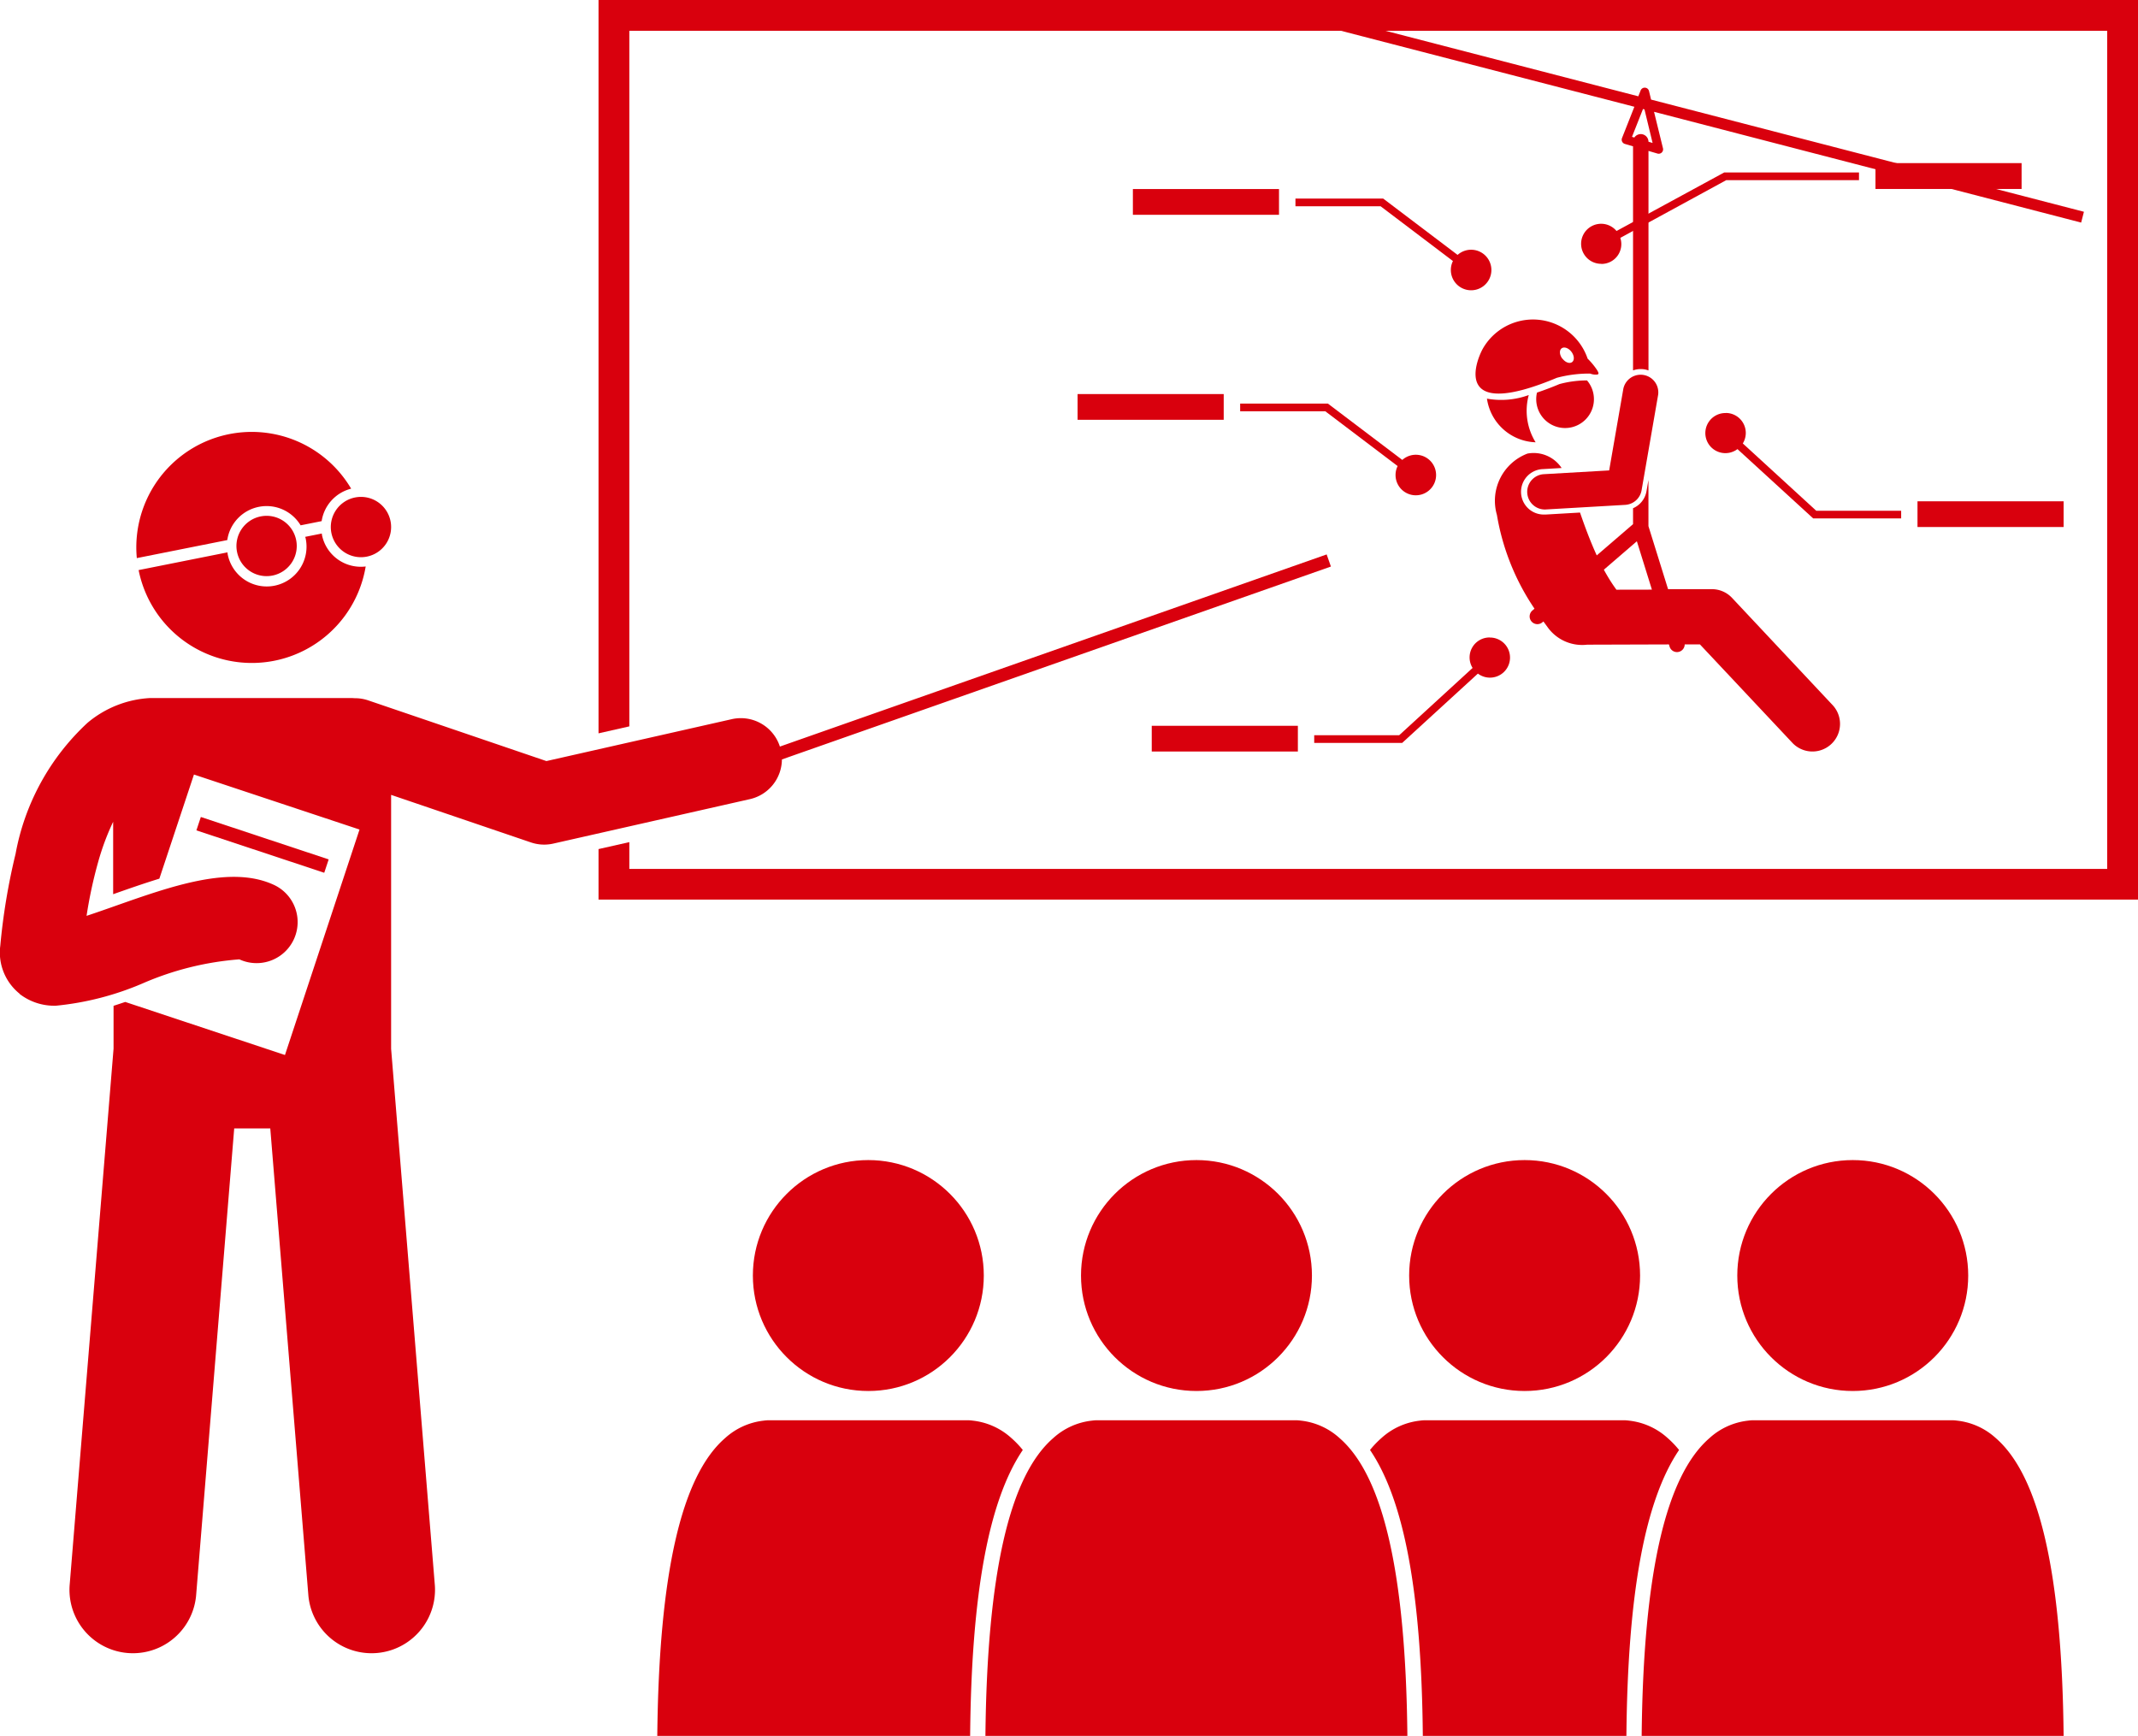 <svg data-name="Group 44" xmlns="http://www.w3.org/2000/svg" width="59.272" height="48.126" viewBox="0 0 59.272 48.126"><g fill="#d9000d"><path data-name="Path 19" d="M44.967 3.828a.122.122 0 00.079.162l.227.067v6.212a.63.63 0 01.214-.037.639.639 0 01.108.009.632.632 0 01.106.029V4.184l.248.073a.122.122 0 00.154-.146L45.855 3.1l11.841 3.071.077-.3-12-3.11-.057-.236a.122.122 0 00-.233-.016l-.064.161L35.114 0l-.077.3L45.31 2.96zm.848.135l-.114-.034a.214.214 0 00-.392-.116l-.065-.019.305-.772.041.011z"/><path data-name="Path 20" d="M45.273 14.09v.442l-1.006.866c-.183-.4-.333-.808-.464-1.188l-.95.055h-.037a.63.63 0 01-.036-1.26l.513-.03a.931.931 0 00-.947-.4 1.4 1.4 0 00-.847 1.7 6.561 6.561 0 001.042 2.6l-.06.052a.214.214 0 10.28.325l.027-.023.114.156a1.179 1.179 0 001.1.488l2.266-.007.019.063a.214.214 0 00.418-.064h.422l2.575 2.742a.765.765 0 001.115-1.047l-2.8-2.985a.765.765 0 00-.558-.241h-1.215l-.544-1.747v-1.282l-.052.3a.628.628 0 01-.375.485zm-.461 2.259a4.844 4.844 0 01-.348-.555l.915-.788.417 1.341z"/><path data-name="Path 21" d="M45.004 10.778l-.393 2.264-1.824.105a.49.49 0 00.028.978h.029l2.212-.128a.49.49 0 00.454-.405l.459-2.647a.49.49 0 00-.965-.167z"/><path data-name="Path 22" d="M42.382 10.952a2.223 2.223 0 01-1.159.1 1.41 1.41 0 001.349 1.21 1.664 1.664 0 01-.19-1.31z"/><path data-name="Path 23" d="M43.233 10.648a8.834 8.834 0 01-.623.236.8.8 0 101.387-.337 2.92 2.92 0 00-.764.101z"/><path data-name="Path 24" d="M44.313 10.364c.009-.017-.008-.059-.044-.115a1.99 1.99 0 00-.255-.306 1.6 1.6 0 00-2.913-.263c-.2.372-.813 2 2.06.794a3.493 3.493 0 01.923-.117.419.419 0 00.2.027.049.049 0 00.029-.02zm-1-.42c-.08-.105-.09-.233-.02-.286s.191-.011.271.094.09.233.02.286-.186.011-.267-.094z"/></g><g fill="#d9000d"><path data-name="Path 25" d="M39.445 48.126h5.644c.036-3.944.513-6.528 1.46-7.927a2.664 2.664 0 00-.315-.329 1.9 1.9 0 00-1.069-.484 1.105 1.105 0 00-.15-.011h-5.5a1.1 1.1 0 00-.15.011 1.9 1.9 0 00-1.069.484 2.669 2.669 0 00-.315.329c.951 1.398 1.428 3.983 1.464 7.927z"/><circle data-name="Ellipse 7" cx="3.201" cy="3.201" r="3.201" transform="translate(39.066 32.162)"/><path data-name="Path 26" d="M26.895 48.126c.036-3.944.513-6.528 1.46-7.927a2.668 2.668 0 00-.315-.329 1.9 1.9 0 00-1.069-.484 1.1 1.1 0 00-.15-.011h-5.5a1.1 1.1 0 00-.15.011 1.9 1.9 0 00-1.069.484c-1.215 1.053-1.835 3.768-1.88 8.256z"/><circle data-name="Ellipse 8" cx="3.201" cy="3.201" r="3.201" transform="translate(20.872 32.162)"/><path data-name="Path 27" d="M39.017 48.126c-.045-4.488-.665-7.2-1.88-8.256a1.9 1.9 0 00-1.069-.484 1.1 1.1 0 00-.15-.011h-5.5a1.107 1.107 0 00-.15.011 1.9 1.9 0 00-1.069.484c-1.215 1.053-1.835 3.768-1.88 8.256z"/><circle data-name="Ellipse 9" cx="3.201" cy="3.201" r="3.201" transform="translate(29.969 32.162)"/><path data-name="Path 28" d="M57.21 48.126c-.045-4.488-.665-7.2-1.88-8.256a1.9 1.9 0 00-1.069-.484 1.1 1.1 0 00-.15-.011h-5.5a1.107 1.107 0 00-.15.011 1.9 1.9 0 00-1.069.484c-1.215 1.053-1.835 3.768-1.88 8.256z"/><circle data-name="Ellipse 10" cx="3.201" cy="3.201" r="3.201" transform="translate(48.163 32.162)"/><path data-name="Path 29" d="M17.447.854h40.971V24.09H17.447v-.743l-.854.193v1.4h42.679V0H16.593v20.331l.854-.193z"/><path data-name="Path 30" d="M5.445 23.021l.123-.371 3.544 1.176-.123.371z"/><path data-name="Path 31" d="M.545 27.557a1.57 1.57 0 001.009.325 8.072 8.072 0 002.4-.618 8.279 8.279 0 012.682-.667 1.138 1.138 0 00.955-2.066c-1.186-.548-2.818.03-4.4.587-.235.083-.521.184-.791.273a12.381 12.381 0 01.318-1.481 6.909 6.909 0 01.419-1.127v2.008c.425-.15.855-.3 1.281-.431l.959-2.887 4.59 1.525L7.9 29.249l-4.428-1.471q-.165.056-.324.107v1.189L1.93 43.957a1.759 1.759 0 003.506.286l1.057-12.958h1L8.55 44.243a1.759 1.759 0 003.506-.286l-1.213-14.879v-7.041l.938.319 2.94 1a1.138 1.138 0 00.617.032l5.453-1.233a1.138 1.138 0 00.886-1.1l.42-.148 14.8-5.2-.118-.336-14.758 5.186-.4.141a1.138 1.138 0 00-1.333-.76l-5.14 1.162-3.178-1.083-1.763-.6a1.138 1.138 0 00-.364-.06c-.034 0-.069-.005-.1-.005H4.171a2.934 2.934 0 00-1.749.691 6.556 6.556 0 00-1.99 3.628 17.516 17.516 0 00-.424 2.549 1.465 1.465 0 00.536 1.33z"/><path data-name="Path 32" d="M8.925 14.827c0-.012 0-.023-.005-.035l-.457.091c0 .012.006.023.009.035a1.103 1.103 0 11-2.163.431c0-.012 0-.023-.005-.035l-2.461.491a3.2 3.2 0 006.295-.1 1.1 1.1 0 01-1.213-.878z"/><path data-name="Path 33" d="M7.175 14.052a1.1 1.1 0 011.159.512l.583-.116a1.1 1.1 0 01.818-.9 3.2 3.2 0 00-5.942 1.925l2.508-.5a1.1 1.1 0 01.874-.921z"/><path data-name="Path 34" d="M9.187 14.775a.836.836 0 10.656-.983.836.836 0 00-.656.983z"/><path data-name="Path 35" d="M6.571 15.3a.836.836 0 10.656-.983.836.836 0 00-.656.983z"/><path data-name="Path 38" d="M44.392 7.317a.549.549 0 00.528-.722l2.936-1.6h3.681v-.213h-3.738l-2.984 1.622a.555.555 0 10-.426.91z"/><path data-name="Path 39" d="M51.994 4.522h4.051v.717h-4.051z"/><path data-name="Path 40" d="M40.28 7.237a.55.55 0 00-.058.243.562.562 0 10.187-.413l-2.063-1.562h-2.432v.213h2.36z"/><path data-name="Path 41" d="M31.407 5.241h4.051v.714h-4.051z"/><path data-name="Path 42" d="M38.747 12.921a.55.55 0 00-.058.243.562.562 0 10.187-.413l-2.063-1.562h-2.432v.213h2.36z"/><path data-name="Path 43" d="M29.874 10.925h4.051v.713h-4.051z"/><path data-name="Path 46" d="M47.839 11.451a.556.556 0 10.329 1l2.1 1.922h2.438v-.213h-2.354l-2.036-1.866a.554.554 0 00-.473-.845z"/><path data-name="Path 48" d="M41.301 17.675a.556.556 0 11-.329 1l-2.1 1.922h-2.438v-.213h2.355l2.036-1.866a.553.553 0 01.473-.845z"/><path data-name="Path 47" d="M53.159 13.898h4.051v.713h-4.051z"/><path data-name="Path 49" d="M35.981 20.122H31.93v.713h4.051z"/></g></svg>
